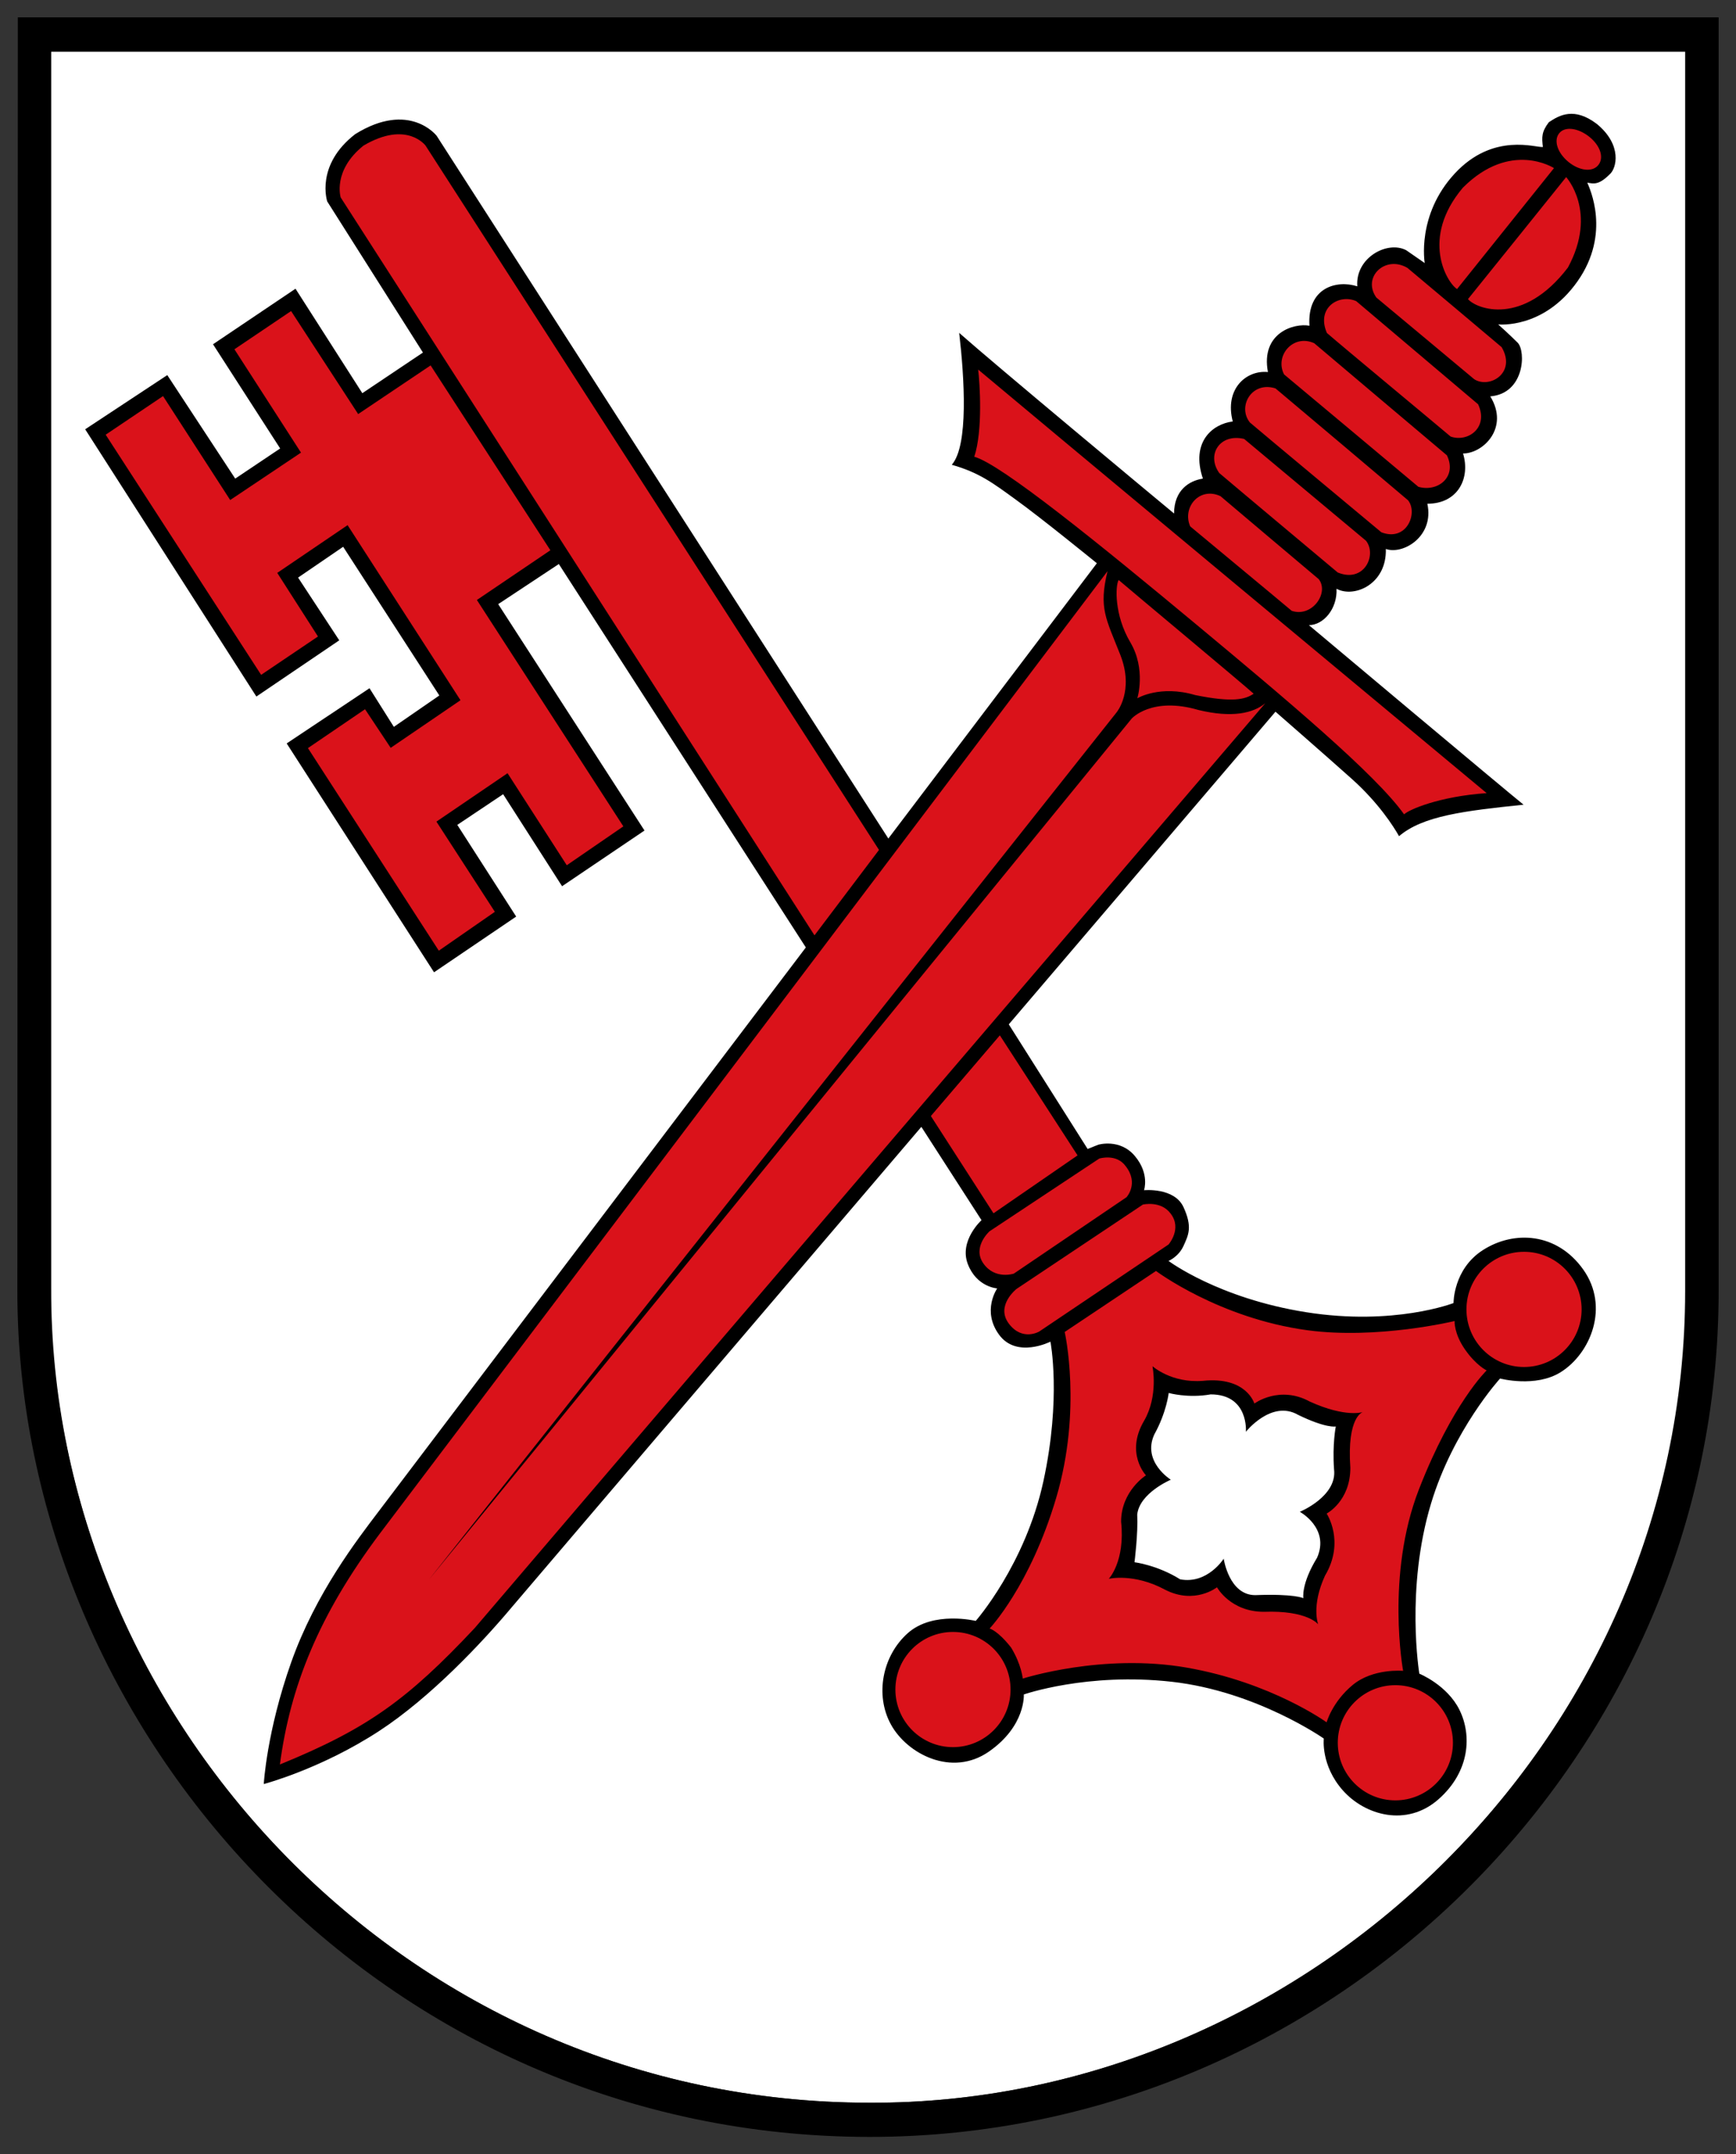 <svg xmlns="http://www.w3.org/2000/svg" height="620.279" viewBox="0 0 500 620.279" width="500"><rect x="0" y="0" width="500" height="620.279" fill="#333333" stroke="none"/><path d="m485.656 13.529v356.836c0 129.759-109.961 234.198-234.846 233.703-133.718 0-236.164-111.153-235.759-234.465 0-64.626 0-356.075 0-356.075z" fill="#fff" stroke="#fff" stroke-width="1.218"></path><path d="m485.352 14.899v356.836c0 129.759-109.961 234.198-234.846 233.703-133.718 0-236.164-111.153-235.759-234.465 0-64.626 0-356.075 0-356.075z" fill="#fff" stroke-width="1.218"></path><path d="m485.732 13.833v356.836c0 129.759-109.961 234.198-234.846 233.703-133.718 0-236.164-111.153-235.759-234.465 0-64.626 0-356.075 0-356.075z" fill="#fff" stroke-width="1.218"></path><path d="m485.352 13.833v356.836c0 129.759-109.961 234.198-234.846 233.703-133.718 0-236.164-111.153-235.759-234.465 0-64.626 0-356.075 0-356.075z" fill="#fff" stroke-width="1.218"></path><path d="m332.95 365.949s18.142 13.609 43.557 17.057c20.205 2.741 42.44-2.64 42.44-2.64s-.228 3.528 2.983 8.161 6.256 6.054 6.256 6.054-9.849 9.443-19.494 34.216c-9.645 24.774-4.569 52.29-4.569 52.29s-8.629-.811-14.518 4.061c-5.89 4.872-7.514 10.762-7.514 10.762s-15.839-11.472-40.207-15.737c-24.368-4.264-47.314 3.147-47.314 3.147s-.353-4.01-3.351-8.934c-3.859-4.925-6.194-5.483-6.194-5.483s11.676-12.286 19.19-37.669c7.514-25.383 2.437-47.721 2.437-47.721zm3.654 35.13s-.608 5.584-4.162 11.98c-3.554 7.818 4.771 12.997 4.771 12.997s-8.993 3.799-9.675 10.021c.279 5.41-.782 13.737-.782 13.737s6.6.813 13.149 4.924c7.868 1.473 12.538-5.938 12.538-5.938s1.523 10.488 9.079 10.488c11.431-.436 13.868.883 13.868.883s-.71-4.061 3.96-11.676c3.705-8.478-4.976-13.2-4.976-13.2s10.864-4.467 9.849-12.285c-.508-7.209.507-12.285.507-12.285s-2.741.609-10.863-3.351c-7.665-4.418-15.028 4.872-15.028 4.872s.874-10.761-10.153-10.761c-6.549 1.167-12.083-.407-12.083-.407z" fill="#da121a" stroke="#da121a" stroke-width="1.218"></path><path d="m336.604 401.079s-.608 5.584-4.162 11.98c-3.554 7.818 4.771 12.997 4.771 12.997s-8.993 3.799-9.675 10.021c.279 5.41-.782 13.737-.782 13.737s6.6.813 13.149 4.924c7.868 1.473 12.538-5.938 12.538-5.938s1.523 10.488 9.079 10.488c11.431-.436 13.868.883 13.868.883s-.71-4.061 3.96-11.676c3.705-8.478-4.976-13.2-4.976-13.2s10.864-4.467 9.849-12.285c-.508-7.209.507-12.285.507-12.285s-2.741.609-10.863-3.351c-7.665-4.418-15.028 4.872-15.028 4.872s.874-10.761-10.153-10.761c-6.549 1.167-12.083-.407-12.083-.407z" fill="#fff" stroke="#fff" stroke-width="1.218"></path><path d="m285.002 354.526 31.603-20.942s4.958-1.532 7.615 2.2c3.884 4.958.24 8.93.24 8.93l-32.452 21.996s-5.407 1.828-8.758-2.894 1.752-9.29 1.752-9.29z" fill="#da121a" stroke="#da121a" stroke-width="1.218"></path><circle cx="438.948" cy="377.015" fill="#da121a" r="16.584" stroke="#da121a" stroke-width="1.218"></circle><circle cx="401.889" cy="501.795" fill="#da121a" r="16.584" stroke="#da121a" stroke-width="1.218"></circle><circle cx="274.475" cy="486.47" fill="#da121a" r="16.584" stroke="#da121a" stroke-width="1.218"></circle><path d="m215.938 259.625 16.312-19.062 18.375 28.375-19.875 13.687z" fill="#da121a" stroke="#da121a" transform="matrix(1.218 0 0 1.218 5 5)"></path><path d="m292.769 371.126 36.399-24.292s5.178-1.218 7.996 2.589c3.388 4.379-.609 8.91-.609 8.91l-37.238 25.054s-4.874 2.894-8.758-2.284 2.209-9.976 2.209-9.976z" fill="#da121a" stroke="#da121a" stroke-width="1.218"></path><path d="m234.591 269.315 18.58-24.597-130.597-202.785s-5.422-7.358-17.896 0c-8.986 7.235-6.549 14.925-6.549 14.925z" fill="#da121a" stroke="#da121a" stroke-width="1.218"></path><path d="m51.313 78.438 15.734 24.421-16.734 11.204-15.875-24.563-13.563 9.125 36.75 56.75 13.438-9.062-9.625-15.032 16.625-11.281 26.687 41.375-16.5 11.25-6.062-9.125-13.5 9.188 30.937 47.875 13.25-9.188-13.812-21.312 16.812-11.438 14 21.75 13.375-9.187-34.625-53.5 17.375-11.75-28.312-43.688-17.125 11.5-15.858-24.344z" fill="#da121a" stroke="#da121a" transform="matrix(1.218 0 0 1.218 5 5)"></path><g stroke-width="1.218"><path d="m14.747 370.974c0-49.193 0-356.075 0-356.075"></path><path d="m457.85 39.471c-3.101-2.544-7.018-3.242-8.754-1.128-1.734 2.113-.468 5.729 2.633 8.273 3.1 2.544 6.858 3.052 8.593.938 1.734-2.114.629-5.54-2.472-8.083z" fill="#da121a" stroke="#da121a"></path><path d="m451.083 50.994s-26.197 32.592-28.278 35.13c2.488 2.894 15.84 7.868 28.786-9.087 8.681-16.043-.508-26.043-.508-26.043z" fill="#da121a" stroke="#da121a"></path><path d="m421.334 54.04c-12.336 14.621-4.569 27.363-1.675 29.19 3.807-4.721 27.922-34.825 27.922-34.825s-12.489-8.123-26.247 5.635z" fill="#da121a" stroke="#da121a"></path><path d="m396.408 85.667c3.934 3.299 25.102 20.898 28.175 23.505 4.316 2.843 12.285-1.726 7.92-9.215-3.301-2.818-23.378-19.667-27.138-22.824-6.367-3.751-13.12 2.645-8.956 8.534z" fill="#da121a" stroke="#da121a"></path><path d="m382.169 95.871c3.884 3.402 32.003 26.727 35.638 29.825 4.95 1.752 11.042-2.563 7.92-9.29-3.427-2.919-32.254-27.287-35.105-29.698-4.925-2.182-11.626 1.853-8.452 9.164z" fill="#da121a" stroke="#da121a"></path><path d="m369.832 107.802c3.02 2.538 35.554 29.696 38.684 32.364 5.508 1.6 11.245-2.767 8.224-9.062-3.236-2.704-33.73-28.485-38.227-32.287-6.068-2.741-11.448 3.604-8.681 8.986z" fill="#da121a" stroke="#da121a"></path><path d="m360.008 121.661c3.554 3.046 31.564 26.356 37.847 31.603 7.336 2.818 10.61-5.584 7.692-9.215-3.541-3.008-32.96-27.867-38.176-32.212-6.855-2.208-11.069 5.255-7.363 9.824z" fill="#da121a" stroke="#da121a"></path><path d="m351.175 136.206c4.316 3.681 28.002 23.503 34.115 28.632 7.564 3.122 11.371-5 8.149-9.138-5.602-4.704-30.618-25.574-35.105-29.318-6.958-1.675-10.966 4.518-7.158 9.824z" fill="#da121a" stroke="#da121a"></path><path d="m342.799 151.563c2.589 2.183 24.681 20.462 29.241 24.317 5.888 1.98 10.864-5.216 7.767-9.138-4.684-3.922-24.297-20.51-28.295-23.889-6.03-2.807-11.1 3.228-8.714 8.71z" fill="#da121a" stroke="#da121a"></path><path d="m280.61 131.509c7.692 2.107 35.867 24.932 64.169 48.482 25.6 21.299 51.451 42.967 59.626 54.485 1.333-1.333 10.032-5.159 23.778-6.111-2.322-1.904-142.037-118.178-146.454-121.96.465 3.827 1.395 17.464-1.118 25.104z" fill="#da121a" stroke="#da121a"></path><path d="m109.376 441.589c-17.566 23.43-25.79 43.99-28.759 66.453 24.977-10.204 36.628-18.505 56.123-39.293 12.108-14.241 224.088-262.064 227.687-266.269-3.508 2.901-9.591 4.28-19.249 1.946-13.495-3.951-19.231 2.471-19.231 2.471l-202.457 247.994 198.103-249.77s5.178-6.169 1.066-16.601c-4.112-10.432-6.256-13.402-3.667-24.063-2.247 3.008-194.405 257.028-209.614 277.133z" fill="#da121a" stroke="#da121a"></path><path d="m344.246 200.132c10.661 2.17 14.393 1.295 16.83-.394-3.443-3.096-34.572-29.038-38.887-32.744-.977 1.675-1.27 10.127 3.351 17.92 4.62 7.793 2.031 16.144 2.031 16.144s6.51-3.933 16.676-.926z" fill="#da121a" stroke="#da121a"></path><path d="m444.382 42.313c-.33-2.767-.419-4.328 1.713-7.12 3.059-2.069 7.348-4.429 13.821.495 7.425 6.092 5.692 12.888 3.655 14.545-3.123 3.123-4.607 2.666-6.397 2.361.595 1.49 6.93 14.545-2.818 28.404s-22.845 12.413-22.845 12.413 3.179 2.836 5.597 5.255c2.418 2.419 2.057 14.658-7.882 15.459 5.56 9.062-2.057 16.448-7.844 16.448 2.152 6.986-1.371 14.468-10.281 14.468 2.057 9.367-6.968 14.773-11.956 13.022.305 10.089-9.043 14.221-14.202 11.46.267 5.825-3.807 10.471-7.957 10.471 2.894 2.429 56.046 47.06 61.833 51.706-16.993 1.756-29.014 3.198-35.867 9.062-1.561-2.779-5.909-9.602-13.555-16.448-7.645-6.846-22.032-19.393-22.032-19.393s-200.146 234.541-219.919 257.792c-8.486 10.12-23.313 25.93-38.201 35.663-16.797 10.976-33.275 15.301-33.275 15.301s.838-15.154 7.92-35.105 19.131-35.427 25.078-43.278c5.947-7.851 206.95-273.122 206.95-273.122s-16.287-13.26-23.522-18.438c-6.354-4.61-10.345-7.662-18.265-9.909 4.874-5.56 3.636-24.996 2.132-37.98 9.957 8.833 56.636 47.67 61.891 52.011 0-6.701 4.341-9.443 8.301-10.052-3.58-10.661 2.894-15.764 8.605-16.448-2.437-9.29 3.807-14.85 10.128-14.241-2.132-11.347 7.615-14.164 11.956-13.327-.686-11.042 7.844-13.25 13.784-11.347-.608-8.224 8.631-13.25 14.07-10.404 5.666 3.923 5.349 3.703 5.349 3.703s-2.437-13.859 8.681-25.815c11.118-11.956 23.45-7.296 25.353-7.613zm13.468-2.843c-3.101-2.544-7.018-3.242-8.754-1.128-1.734 2.113-.468 5.729 2.633 8.273 3.1 2.544 6.858 3.052 8.593.938 1.734-2.114.629-5.54-2.472-8.083zm-6.767 11.524s-26.197 32.592-28.278 35.13c2.488 2.894 15.84 7.868 28.786-9.087 8.681-16.043-.508-26.043-.508-26.043zm-29.749 3.046c-12.336 14.621-4.569 27.363-1.675 29.19 3.807-4.721 27.922-34.825 27.922-34.825s-12.489-8.123-26.247 5.635zm-24.926 31.627c3.934 3.299 25.102 20.898 28.175 23.505 4.316 2.843 12.285-1.726 7.92-9.215-3.301-2.818-23.378-19.667-27.138-22.824-6.367-3.751-13.12 2.645-8.956 8.534zm-14.239 10.204c3.884 3.402 32.003 26.727 35.638 29.825 4.95 1.752 11.042-2.563 7.92-9.29-3.427-2.919-32.254-27.287-35.105-29.698-4.925-2.182-11.626 1.853-8.452 9.164zm-12.336 11.93c3.02 2.538 35.554 29.696 38.684 32.364 5.508 1.6 11.245-2.767 8.224-9.062-3.236-2.704-33.73-28.485-38.227-32.287-6.068-2.741-11.448 3.604-8.681 8.986zm-9.824 13.859c3.554 3.046 31.564 26.356 37.847 31.603 7.336 2.818 10.61-5.584 7.692-9.215-3.541-3.008-32.96-27.867-38.176-32.212-6.855-2.208-11.069 5.255-7.363 9.824zm-8.833 14.545c4.316 3.681 28.002 23.503 34.115 28.632 7.564 3.122 11.371-5 8.149-9.138-5.602-4.704-30.618-25.574-35.105-29.318-6.958-1.675-10.966 4.518-7.158 9.824zm-8.376 15.357c2.589 2.183 24.681 20.462 29.241 24.317 5.888 1.98 10.864-5.216 7.767-9.138-4.684-3.922-24.297-20.51-28.295-23.889-6.03-2.807-11.1 3.228-8.714 8.71zm-62.189-20.053c7.692 2.107 35.867 24.932 64.169 48.482 25.6 21.299 51.451 42.967 59.626 54.485 1.333-1.333 10.032-5.159 23.778-6.111-2.322-1.904-142.037-118.178-146.454-121.96.465 3.827 1.395 17.464-1.118 25.104zm-171.234 310.08c-17.566 23.43-25.79 43.99-28.759 66.453 24.977-10.204 36.628-18.505 56.123-39.293 12.108-14.241 224.088-262.064 227.687-266.269-3.508 2.901-9.591 4.28-19.249 1.946-13.495-3.951-19.231 2.471-19.231 2.471l-202.457 247.994 198.103-249.77s5.178-6.169 1.066-16.601c-4.112-10.432-6.256-13.402-3.667-24.063-2.247 3.008-194.405 257.028-209.614 277.133zm234.87-241.457c10.661 2.17 14.393 1.295 16.83-.394-3.443-3.096-34.572-29.038-38.887-32.744-.977 1.675-1.27 10.127 3.351 17.92 4.62 7.793 2.031 16.144 2.031 16.144s6.51-3.933 16.676-.926z"></path><path d="m346.521 397.576c12.523-1.27 14.756 6.549 14.756 6.549s7.198-5.368 15.994-.559c10.405 4.722 15.279 2.996 15.279 2.996s-4.67 1.2-3.626 16.072c0 9.625-6.832 13.17-6.832 13.17s5.385 8.024-.464 17.87c-4.017 8.731-1.973 14.011-1.973 14.011s-3.046-4.062-15.626-3.6c-9.656 0-13.514-7.061-13.514-7.061s-6.397 5.076-14.925.71c-9.037-4.874-16.245-3.147-16.245-3.147s4.771-4.976 3.553-16.448c0-8.833 7.158-13.351 7.158-13.351s-6.041-6.366-.545-15.688c4.194-7.213 2.423-15.737 2.423-15.737s5.483 4.975 14.587 4.213zm-9.916 3.503s-.608 5.584-4.162 11.98c-3.554 7.818 4.771 12.997 4.771 12.997s-8.993 3.799-9.675 10.021c.279 5.41-.782 13.737-.782 13.737s6.6.813 13.149 4.924c7.868 1.473 12.538-5.938 12.538-5.938s1.523 10.488 9.079 10.488c11.431-.436 13.868.883 13.868.883s-.71-4.061 3.96-11.676c3.705-8.478-4.976-13.2-4.976-13.2s10.864-4.467 9.849-12.285c-.508-7.209.507-12.285.507-12.285s-2.741.609-10.863-3.351c-7.665-4.418-15.028 4.872-15.028 4.872s.874-10.761-10.153-10.761c-6.549 1.167-12.083-.407-12.083-.407z"></path><path d="m285.002 354.526 31.603-20.942s4.958-1.532 7.615 2.2c3.884 4.958.24 8.93.24 8.93l-32.452 21.996s-5.407 1.828-8.758-2.894 1.752-9.29 1.752-9.29zm55.868 4.213c1.422-3.148 2.639-5.432 0-11.168s-11.372-4.874-11.372-4.874 1.675-4.721-2.639-9.849c-4.314-5.128-10.542-3.248-10.542-3.248l-3.064 1.218-23.454-37.06-25.541 28.977 18.434 28.592s-6.499 5.888-3.96 12.59c2.539 6.701 8.478 7.057 8.478 7.057s-4.518 6.448.558 13.351 14.774 1.981 14.774 1.981 3.197 16.194-2.032 40.219c-5.229 24.025-19.481 40.181-19.481 40.181s-12.247-2.983-19.558 3.515c-7.31 6.498-9.544 17.769-4.874 26.298s17.566 15.23 28.226 7.817 10.052-16.448 10.052-16.448 18.276-6.397 42.644-3.655c24.368 2.741 43.76 16.347 43.76 16.347s-.914 7.716 5.483 14.925c6.397 7.209 18.378 10.611 27.516 2.589 9.138-8.022 9.645-18.529 6.092-25.738-3.553-7.209-11.575-10.457-11.575-10.457s-4.062-24.368 3.376-49.015c6.395-21.195 19.876-35.968 19.876-35.968s10.191 2.718 17.463-1.828c8.649-5.407 14.11-18.846 6.499-29.546-7.597-10.682-19.963-11.353-28.937-5.584-8.529 5.483-8.428 15.23-8.428 15.23s-17.107 6.651-42.44 2.64-39.649-14.774-39.649-14.774 2.892-1.167 4.314-4.316zm-7.92 7.21s18.142 13.609 43.557 17.057c20.205 2.741 42.44-2.64 42.44-2.64s-.228 3.528 2.983 8.161 6.256 6.054 6.256 6.054-9.849 9.443-19.494 34.216c-9.645 24.774-4.569 52.29-4.569 52.29s-8.629-.811-14.518 4.061c-5.89 4.872-7.514 10.762-7.514 10.762s-15.839-11.472-40.207-15.737c-24.368-4.264-47.314 3.147-47.314 3.147s-.353-4.01-3.351-8.934c-3.859-4.925-6.194-5.483-6.194-5.483s11.676-12.286 19.19-37.669c7.514-25.383 2.437-47.721 2.437-47.721zm122.581 11.065c0 9.159-7.426 16.584-16.584 16.584s-16.584-7.426-16.584-16.584 7.426-16.584 16.584-16.584 16.584 7.425 16.584 16.584zm-37.059 124.78c0 9.159-7.426 16.584-16.584 16.584s-16.584-7.426-16.584-16.584 7.426-16.584 16.584-16.584 16.584 7.425 16.584 16.584zm-127.414-15.325c0 9.159-7.426 16.584-16.584 16.584s-16.584-7.426-16.584-16.584 7.426-16.584 16.584-16.584 16.584 7.425 16.584 16.584zm-3.087-188.37 22.388 34.572-24.215 16.677-18.048-28.023zm4.798 73.027 36.399-24.292s5.178-1.218 7.996 2.589c3.388 4.379-.609 8.91-.609 8.91l-37.238 25.054s-4.874 2.894-8.758-2.284 2.209-9.976 2.209-9.976z"></path><path d="m233.042 274.264-72.088-111.863-17.463 11.549 42.136 65.184-23.739 16.035-16.975-26.494-13.2 8.833 16.956 26.399-23.657 16.043-42.44-65.894 23.85-15.896 7.015 11.124 13.098-9.037-27.699-42.815-12.983 8.871 11.86 18.066-23.873 16.183-49.307-76.949 23.648-15.6 19.567 29.802 12.945-8.681-19.342-30.003 23.759-15.991 19.247 30.08 17.457-11.701-27.566-43.507s-3.503-10.457 8.072-19.393c15.636-9.696 23.454.508 23.454.508l130.825 203.471zm1.549-4.949 18.58-24.597-130.597-202.785s-5.422-7.358-17.896 0c-8.986 7.235-6.549 14.925-6.549 14.925zm-110.569-164.103-20.865 14.011-19.321-29.66-16.317 11.005 19.17 29.756-20.389 13.65-19.342-29.927-16.525 11.118 44.776 69.144 16.373-11.042-11.727-18.314 20.256-13.745 32.516 50.411-20.103 13.707-7.387-11.118-16.448 11.195 37.695 58.33 16.144-11.195-16.83-25.968 20.485-13.936 17.057 26.5 16.296-11.195-42.187-65.184 21.168-14.314z"></path><path d="m485.352 14.899v356.836c0 129.759-109.961 234.198-234.846 233.703-133.718 0-236.164-111.153-235.759-234.465 0-64.626 0-356.075 0-356.075zm-480.352 356.836c0 127.931 106 243.544 245.506 243.544 134.175 0 244.494-110.435 244.494-243.544 0-93.816 0-366.735 0-366.735h-489.867s-.099 272.919-.133 366.735z"></path></g></svg>